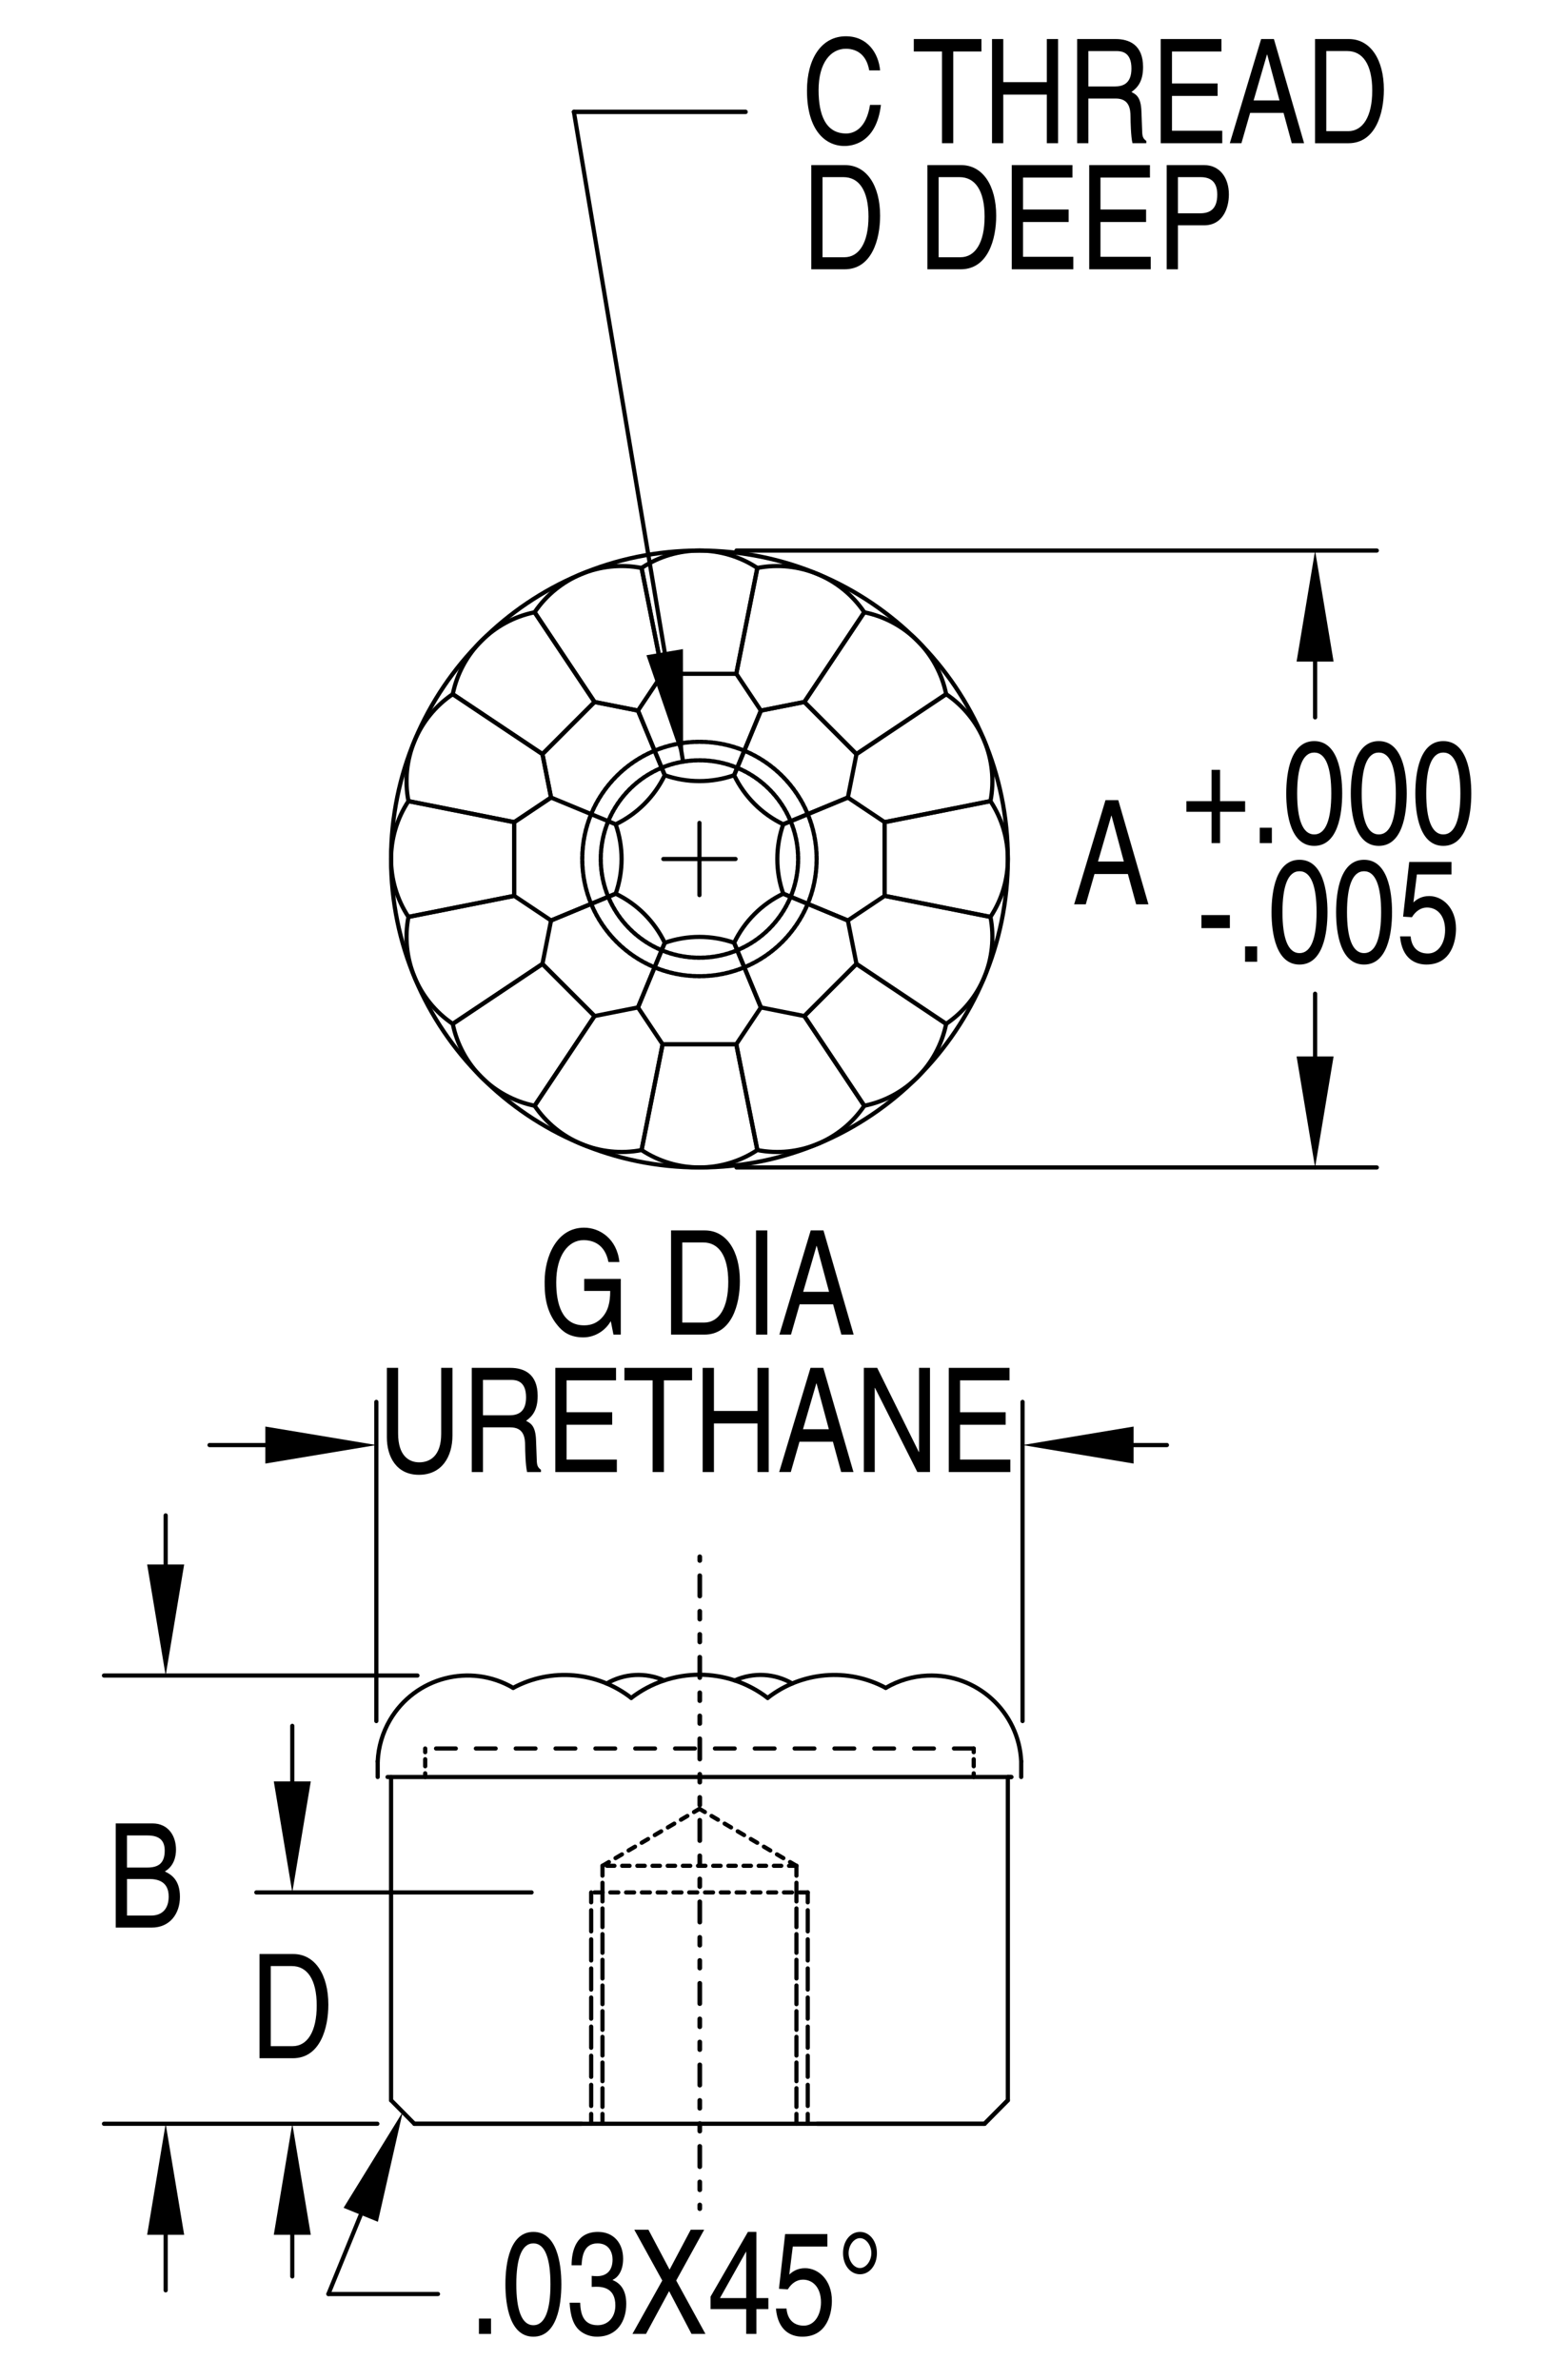 <?xml version="1.0" encoding="utf-8"?>
<!-- Generator: Adobe Illustrator 15.1.0, SVG Export Plug-In . SVG Version: 6.00 Build 0)  -->
<!DOCTYPE svg PUBLIC "-//W3C//DTD SVG 1.1//EN" "http://www.w3.org/Graphics/SVG/1.1/DTD/svg11.dtd">
<svg version="1.1" id="Layer_1" xmlns="http://www.w3.org/2000/svg" xmlns:xlink="http://www.w3.org/1999/xlink" x="0px" y="0px"
	 width="135.35px" height="208.317px" viewBox="0 0 135.35 208.317" enable-background="new 0 0 135.35 208.317"
	 xml:space="preserve">
<g id="LINE">
	
		<line fill="none" stroke="#000000" stroke-width="0.367" stroke-linecap="round" stroke-linejoin="round" stroke-miterlimit="10" x1="61.236" y1="78.352" x2="61.236" y2="72.033"/>
</g>
<g id="CIRCLE">
	
		<path fill="none" stroke="#000000" stroke-width="0.367" stroke-linecap="round" stroke-linejoin="round" stroke-miterlimit="10" d="
		M88.236,75.192c0-14.911-12.088-27-27-27s-27,12.089-27,27s12.088,27,27,27S88.236,90.104,88.236,75.192L88.236,75.192z"/>
</g>
<g id="LINE_2_">
	
		<line fill="none" stroke="#000000" stroke-width="0.367" stroke-linecap="round" stroke-linejoin="round" stroke-miterlimit="10" x1="88.236" y1="183.841" x2="88.236" y2="155.549"/>
</g>
<g id="LINE_3_">
	
		<line fill="none" stroke="#000000" stroke-width="0.367" stroke-linecap="round" stroke-linejoin="round" stroke-miterlimit="10" x1="36.277" y1="185.902" x2="86.195" y2="185.902"/>
</g>
<g id="LINE_4_">
	
		<line fill="none" stroke="#000000" stroke-width="0.367" stroke-linecap="round" stroke-linejoin="round" stroke-miterlimit="10" x1="58.076" y1="75.192" x2="64.396" y2="75.192"/>
</g>
<g id="LINE_5_">
	
		<line fill="none" stroke="#000000" stroke-width="0.367" stroke-linecap="round" stroke-linejoin="round" stroke-miterlimit="10" stroke-dasharray="0.648,0.68" x1="52.745" y1="163.321" x2="61.236" y2="158.336"/>
</g>
<g id="LINE_6_">
	<g>
		<g>
			
				<line fill="none" stroke="#000000" stroke-width="0.367" stroke-linecap="round" stroke-linejoin="round" x1="70.717" y1="185.902" x2="70.717" y2="185.038"/>
			
				<line fill="none" stroke="#000000" stroke-width="0.367" stroke-linecap="round" stroke-linejoin="round" stroke-dasharray="1.852,0.695" x1="70.717" y1="184.344" x2="70.717" y2="182.145"/>
			
				<line fill="none" stroke="#000000" stroke-width="0.367" stroke-linecap="round" stroke-linejoin="round" stroke-dasharray="1.852,0.695,1.852,0.695" x1="70.717" y1="181.797" x2="70.717" y2="166.863"/>
			
				<line fill="none" stroke="#000000" stroke-width="0.367" stroke-linecap="round" stroke-linejoin="round" x1="70.717" y1="166.517" x2="70.717" y2="165.652"/>
		</g>
	</g>
</g>
<g id="LINE_7_">
	<g>
		<g>
			
				<line fill="none" stroke="#000000" stroke-width="0.367" stroke-linecap="round" stroke-linejoin="round" x1="52.745" y1="185.902" x2="52.745" y2="185.038"/>
			
				<line fill="none" stroke="#000000" stroke-width="0.367" stroke-linecap="round" stroke-linejoin="round" stroke-dasharray="1.635,0.613" x1="52.745" y1="184.425" x2="52.745" y2="182.482"/>
			
				<line fill="none" stroke="#000000" stroke-width="0.367" stroke-linecap="round" stroke-linejoin="round" stroke-dasharray="1.635,0.613,1.635,0.613" x1="52.745" y1="182.176" x2="52.745" y2="164.492"/>
			
				<line fill="none" stroke="#000000" stroke-width="0.367" stroke-linecap="round" stroke-linejoin="round" x1="52.745" y1="164.186" x2="52.745" y2="163.321"/>
		</g>
	</g>
</g>
<g id="LINE_8_">
	<g>
		<g>
			
				<line fill="none" stroke="#000000" stroke-width="0.367" stroke-linecap="round" stroke-linejoin="round" x1="51.756" y1="185.902" x2="51.756" y2="185.038"/>
			
				<line fill="none" stroke="#000000" stroke-width="0.367" stroke-linecap="round" stroke-linejoin="round" stroke-dasharray="1.852,0.695" x1="51.756" y1="184.344" x2="51.756" y2="182.145"/>
			
				<line fill="none" stroke="#000000" stroke-width="0.367" stroke-linecap="round" stroke-linejoin="round" stroke-dasharray="1.852,0.695,1.852,0.695" x1="51.756" y1="181.797" x2="51.756" y2="166.863"/>
			
				<line fill="none" stroke="#000000" stroke-width="0.367" stroke-linecap="round" stroke-linejoin="round" x1="51.756" y1="166.517" x2="51.756" y2="165.652"/>
		</g>
	</g>
</g>
<g id="LINE_9_">
	
		<line fill="none" stroke="#000000" stroke-width="0.367" stroke-linecap="round" stroke-linejoin="round" stroke-miterlimit="10" stroke-dasharray="0.702,0.68" x1="70.717" y1="165.652" x2="51.756" y2="165.652"/>
</g>
<g id="LINE_10_">
	
		<line fill="none" stroke="#000000" stroke-width="0.367" stroke-linecap="round" stroke-linejoin="round" stroke-miterlimit="10" x1="86.195" y1="185.902" x2="88.236" y2="183.842"/>
</g>
<g id="LINE_11_">
	<g>
		<g>
			
				<line fill="none" stroke="#000000" stroke-width="0.367" stroke-linecap="round" stroke-linejoin="round" x1="69.727" y1="185.902" x2="69.727" y2="185.038"/>
			
				<line fill="none" stroke="#000000" stroke-width="0.367" stroke-linecap="round" stroke-linejoin="round" stroke-dasharray="1.635,0.613" x1="69.727" y1="184.425" x2="69.727" y2="182.482"/>
			
				<line fill="none" stroke="#000000" stroke-width="0.367" stroke-linecap="round" stroke-linejoin="round" stroke-dasharray="1.635,0.613,1.635,0.613" x1="69.727" y1="182.176" x2="69.727" y2="164.492"/>
			
				<line fill="none" stroke="#000000" stroke-width="0.367" stroke-linecap="round" stroke-linejoin="round" x1="69.727" y1="164.186" x2="69.727" y2="163.321"/>
		</g>
	</g>
</g>
<g id="LINE_12_">
	
		<line fill="none" stroke="#000000" stroke-width="0.367" stroke-linecap="round" stroke-linejoin="round" stroke-miterlimit="10" stroke-dasharray="0.648,0.68" x1="69.727" y1="163.321" x2="61.236" y2="158.336"/>
</g>
<g id="LINE_13_">
	
		<line fill="none" stroke="#000000" stroke-width="0.367" stroke-linecap="round" stroke-linejoin="round" stroke-miterlimit="10" stroke-dasharray="1.728,1.76" x1="85.248" y1="153.053" x2="37.225" y2="153.053"/>
</g>
<g id="LINE_14_">
	
		<line fill="none" stroke="#000000" stroke-width="0.367" stroke-linecap="round" stroke-linejoin="round" stroke-miterlimit="10" x1="71.557" y1="185.902" x2="86.195" y2="185.902"/>
</g>
<g id="LINE_15_">
	
		<line fill="none" stroke="#000000" stroke-width="0.367" stroke-linecap="round" stroke-linejoin="round" stroke-miterlimit="10" x1="36.277" y1="185.902" x2="50.916" y2="185.902"/>
</g>
<g id="LINE_16_">
	
		<line fill="none" stroke="#000000" stroke-width="0.367" stroke-linecap="round" stroke-linejoin="round" stroke-miterlimit="10" stroke-dasharray="0.648,0.68" x1="69.727" y1="163.321" x2="52.745" y2="163.321"/>
</g>
<g id="LINE_17_">
	
		<line fill="none" stroke="#000000" stroke-width="0.367" stroke-linecap="round" stroke-linejoin="round" stroke-miterlimit="10" x1="58.014" y1="58.979" x2="64.458" y2="58.979"/>
</g>
<g id="LINE_18_">
	
		<line fill="none" stroke="#000000" stroke-width="0.367" stroke-linecap="round" stroke-linejoin="round" stroke-miterlimit="10" x1="58.014" y1="58.979" x2="56.172" y2="49.713"/>
</g>
<g id="LINE_19_">
	
		<line fill="none" stroke="#000000" stroke-width="0.367" stroke-linecap="round" stroke-linejoin="round" stroke-miterlimit="10" x1="64.458" y1="58.979" x2="66.3" y2="49.713"/>
</g>
<g id="ARC">
	
		<path fill="none" stroke="#000000" stroke-width="0.367" stroke-linecap="round" stroke-linejoin="round" stroke-miterlimit="10" d="
		M66.3,49.713c-3.071-2.027-7.057-2.027-10.128,0"/>
</g>
<g id="LINE_20_">
	
		<line fill="none" stroke="#000000" stroke-width="0.367" stroke-linecap="round" stroke-linejoin="round" stroke-miterlimit="10" x1="52.054" y1="61.446" x2="46.807" y2="53.591"/>
</g>
<g id="LINE_21_">
	
		<line fill="none" stroke="#000000" stroke-width="0.367" stroke-linecap="round" stroke-linejoin="round" stroke-miterlimit="10" x1="58.009" y1="58.979" x2="56.164" y2="49.715"/>
</g>
<g id="ARC_1_">
	
		<path fill="none" stroke="#000000" stroke-width="0.367" stroke-linecap="round" stroke-linejoin="round" stroke-miterlimit="10" d="
		M56.164,49.715c-3.613-0.697-7.295,0.827-9.357,3.876"/>
</g>
<g id="LINE_22_">
	
		<line fill="none" stroke="#000000" stroke-width="0.367" stroke-linecap="round" stroke-linejoin="round" stroke-miterlimit="10" x1="47.492" y1="66.007" x2="52.05" y2="61.449"/>
</g>
<g id="LINE_23_">
	
		<line fill="none" stroke="#000000" stroke-width="0.367" stroke-linecap="round" stroke-linejoin="round" stroke-miterlimit="10" x1="47.492" y1="66.007" x2="39.639" y2="60.757"/>
</g>
<g id="LINE_24_">
	
		<line fill="none" stroke="#000000" stroke-width="0.367" stroke-linecap="round" stroke-linejoin="round" stroke-miterlimit="10" x1="52.05" y1="61.449" x2="46.801" y2="53.596"/>
</g>
<g id="ARC_2_">
	
		<path fill="none" stroke="#000000" stroke-width="0.367" stroke-linecap="round" stroke-linejoin="round" stroke-miterlimit="10" d="
		M46.801,53.596c-3.606,0.737-6.424,3.555-7.162,7.161"/>
</g>
<g id="LINE_25_">
	
		<line fill="none" stroke="#000000" stroke-width="0.367" stroke-linecap="round" stroke-linejoin="round" stroke-miterlimit="10" x1="45.023" y1="71.965" x2="35.758" y2="70.121"/>
</g>
<g id="LINE_26_">
	
		<line fill="none" stroke="#000000" stroke-width="0.367" stroke-linecap="round" stroke-linejoin="round" stroke-miterlimit="10" x1="47.489" y1="66.011" x2="39.635" y2="60.764"/>
</g>
<g id="ARC_3_">
	
		<path fill="none" stroke="#000000" stroke-width="0.367" stroke-linecap="round" stroke-linejoin="round" stroke-miterlimit="10" d="
		M39.635,60.764c-3.05,2.062-4.574,5.743-3.877,9.357"/>
</g>
<g id="LINE_27_">
	
		<line fill="none" stroke="#000000" stroke-width="0.367" stroke-linecap="round" stroke-linejoin="round" stroke-miterlimit="10" x1="45.021" y1="78.415" x2="45.021" y2="71.97"/>
</g>
<g id="LINE_28_">
	
		<line fill="none" stroke="#000000" stroke-width="0.367" stroke-linecap="round" stroke-linejoin="round" stroke-miterlimit="10" x1="45.021" y1="78.415" x2="35.757" y2="80.257"/>
</g>
<g id="LINE_29_">
	
		<line fill="none" stroke="#000000" stroke-width="0.367" stroke-linecap="round" stroke-linejoin="round" stroke-miterlimit="10" x1="45.021" y1="71.97" x2="35.757" y2="70.129"/>
</g>
<g id="ARC_4_">
	
		<path fill="none" stroke="#000000" stroke-width="0.367" stroke-linecap="round" stroke-linejoin="round" stroke-miterlimit="10" d="
		M35.757,70.129c-2.028,3.071-2.028,7.056,0,10.128"/>
</g>
<g id="LINE_30_">
	
		<line fill="none" stroke="#000000" stroke-width="0.367" stroke-linecap="round" stroke-linejoin="round" stroke-miterlimit="10" x1="47.489" y1="84.374" x2="39.635" y2="89.621"/>
</g>
<g id="LINE_31_">
	
		<line fill="none" stroke="#000000" stroke-width="0.367" stroke-linecap="round" stroke-linejoin="round" stroke-miterlimit="10" x1="45.023" y1="78.42" x2="35.758" y2="80.265"/>
</g>
<g id="ARC_5_">
	
		<path fill="none" stroke="#000000" stroke-width="0.367" stroke-linecap="round" stroke-linejoin="round" stroke-miterlimit="10" d="
		M35.758,80.265c-0.697,3.614,0.827,7.295,3.877,9.356"/>
</g>
<g id="LINE_32_">
	
		<line fill="none" stroke="#000000" stroke-width="0.367" stroke-linecap="round" stroke-linejoin="round" stroke-miterlimit="10" x1="52.05" y1="88.937" x2="47.492" y2="84.379"/>
</g>
<g id="LINE_33_">
	
		<line fill="none" stroke="#000000" stroke-width="0.367" stroke-linecap="round" stroke-linejoin="round" stroke-miterlimit="10" x1="52.05" y1="88.937" x2="46.801" y2="96.79"/>
</g>
<g id="LINE_34_">
	
		<line fill="none" stroke="#000000" stroke-width="0.367" stroke-linecap="round" stroke-linejoin="round" stroke-miterlimit="10" x1="47.492" y1="84.379" x2="39.639" y2="89.629"/>
</g>
<g id="ARC_6_">
	
		<path fill="none" stroke="#000000" stroke-width="0.367" stroke-linecap="round" stroke-linejoin="round" stroke-miterlimit="10" d="
		M39.639,89.629c0.738,3.605,3.556,6.423,7.162,7.161"/>
</g>
<g id="LINE_35_">
	
		<line fill="none" stroke="#000000" stroke-width="0.367" stroke-linecap="round" stroke-linejoin="round" stroke-miterlimit="10" x1="58.009" y1="91.405" x2="56.164" y2="100.671"/>
</g>
<g id="LINE_36_">
	
		<line fill="none" stroke="#000000" stroke-width="0.367" stroke-linecap="round" stroke-linejoin="round" stroke-miterlimit="10" x1="52.054" y1="88.939" x2="46.807" y2="96.795"/>
</g>
<g id="ARC_7_">
	
		<path fill="none" stroke="#000000" stroke-width="0.367" stroke-linecap="round" stroke-linejoin="round" stroke-miterlimit="10" d="
		M46.807,96.795c2.062,3.048,5.744,4.573,9.357,3.876"/>
</g>
<g id="LINE_37_">
	
		<line fill="none" stroke="#000000" stroke-width="0.367" stroke-linecap="round" stroke-linejoin="round" stroke-miterlimit="10" x1="64.458" y1="91.406" x2="58.014" y2="91.406"/>
</g>
<g id="LINE_38_">
	
		<line fill="none" stroke="#000000" stroke-width="0.367" stroke-linecap="round" stroke-linejoin="round" stroke-miterlimit="10" x1="64.458" y1="91.406" x2="66.3" y2="100.672"/>
</g>
<g id="LINE_39_">
	
		<line fill="none" stroke="#000000" stroke-width="0.367" stroke-linecap="round" stroke-linejoin="round" stroke-miterlimit="10" x1="58.014" y1="91.406" x2="56.172" y2="100.672"/>
</g>
<g id="ARC_8_">
	
		<path fill="none" stroke="#000000" stroke-width="0.367" stroke-linecap="round" stroke-linejoin="round" stroke-miterlimit="10" d="
		M56.172,100.672c3.071,2.027,7.057,2.027,10.128,0"/>
</g>
<g id="LINE_40_">
	
		<line fill="none" stroke="#000000" stroke-width="0.367" stroke-linecap="round" stroke-linejoin="round" stroke-miterlimit="10" x1="70.418" y1="88.939" x2="75.665" y2="96.795"/>
</g>
<g id="LINE_41_">
	
		<line fill="none" stroke="#000000" stroke-width="0.367" stroke-linecap="round" stroke-linejoin="round" stroke-miterlimit="10" x1="74.982" y1="66.011" x2="82.838" y2="60.764"/>
</g>
<g id="LINE_42_">
	
		<line fill="none" stroke="#000000" stroke-width="0.367" stroke-linecap="round" stroke-linejoin="round" stroke-miterlimit="10" x1="64.463" y1="91.405" x2="66.309" y2="100.671"/>
</g>
<g id="ARC_9_">
	
		<path fill="none" stroke="#000000" stroke-width="0.367" stroke-linecap="round" stroke-linejoin="round" stroke-miterlimit="10" d="
		M66.309,100.671c3.613,0.697,7.294-0.828,9.356-3.876"/>
</g>
<g id="LINE_43_">
	
		<line fill="none" stroke="#000000" stroke-width="0.367" stroke-linecap="round" stroke-linejoin="round" stroke-miterlimit="10" x1="74.979" y1="84.379" x2="70.422" y2="88.937"/>
</g>
<g id="LINE_44_">
	
		<line fill="none" stroke="#000000" stroke-width="0.367" stroke-linecap="round" stroke-linejoin="round" stroke-miterlimit="10" x1="74.979" y1="84.379" x2="82.834" y2="89.629"/>
</g>
<g id="LINE_45_">
	
		<line fill="none" stroke="#000000" stroke-width="0.367" stroke-linecap="round" stroke-linejoin="round" stroke-miterlimit="10" x1="70.422" y1="88.937" x2="75.671" y2="96.79"/>
</g>
<g id="ARC_10_">
	
		<path fill="none" stroke="#000000" stroke-width="0.367" stroke-linecap="round" stroke-linejoin="round" stroke-miterlimit="10" d="
		M75.671,96.79c3.606-0.738,6.425-3.556,7.163-7.161"/>
</g>
<g id="LINE_46_">
	
		<line fill="none" stroke="#000000" stroke-width="0.367" stroke-linecap="round" stroke-linejoin="round" stroke-miterlimit="10" x1="77.449" y1="78.42" x2="86.715" y2="80.265"/>
</g>
<g id="LINE_47_">
	
		<line fill="none" stroke="#000000" stroke-width="0.367" stroke-linecap="round" stroke-linejoin="round" stroke-miterlimit="10" x1="64.463" y1="58.979" x2="66.309" y2="49.715"/>
</g>
<g id="LINE_48_">
	
		<line fill="none" stroke="#000000" stroke-width="0.367" stroke-linecap="round" stroke-linejoin="round" stroke-miterlimit="10" x1="74.982" y1="84.374" x2="82.838" y2="89.621"/>
</g>
<g id="ARC_11_">
	
		<path fill="none" stroke="#000000" stroke-width="0.367" stroke-linecap="round" stroke-linejoin="round" stroke-miterlimit="10" d="
		M82.838,89.621c3.049-2.062,4.574-5.742,3.877-9.356"/>
</g>
<g id="LINE_49_">
	
		<line fill="none" stroke="#000000" stroke-width="0.367" stroke-linecap="round" stroke-linejoin="round" stroke-miterlimit="10" x1="77.449" y1="71.97" x2="77.449" y2="78.415"/>
</g>
<g id="LINE_50_">
	
		<line fill="none" stroke="#000000" stroke-width="0.367" stroke-linecap="round" stroke-linejoin="round" stroke-miterlimit="10" x1="77.449" y1="71.97" x2="86.716" y2="70.129"/>
</g>
<g id="LINE_51_">
	
		<line fill="none" stroke="#000000" stroke-width="0.367" stroke-linecap="round" stroke-linejoin="round" stroke-miterlimit="10" x1="77.449" y1="78.415" x2="86.716" y2="80.257"/>
</g>
<g id="ARC_12_">
	
		<path fill="none" stroke="#000000" stroke-width="0.367" stroke-linecap="round" stroke-linejoin="round" stroke-miterlimit="10" d="
		M86.716,80.257c2.027-3.072,2.027-7.057,0-10.128"/>
</g>
<g id="LINE_52_">
	
		<line fill="none" stroke="#000000" stroke-width="0.367" stroke-linecap="round" stroke-linejoin="round" stroke-miterlimit="10" x1="77.449" y1="71.965" x2="86.715" y2="70.121"/>
</g>
<g id="ARC_13_">
	
		<path fill="none" stroke="#000000" stroke-width="0.367" stroke-linecap="round" stroke-linejoin="round" stroke-miterlimit="10" d="
		M86.715,70.121c0.697-3.614-0.828-7.295-3.877-9.357"/>
</g>
<g id="LINE_53_">
	
		<line fill="none" stroke="#000000" stroke-width="0.367" stroke-linecap="round" stroke-linejoin="round" stroke-miterlimit="10" x1="47.492" y1="66.007" x2="48.244" y2="69.812"/>
</g>
<g id="LINE_54_">
	
		<line fill="none" stroke="#000000" stroke-width="0.367" stroke-linecap="round" stroke-linejoin="round" stroke-miterlimit="10" x1="70.422" y1="61.449" x2="74.979" y2="66.007"/>
</g>
<g id="LINE_55_">
	
		<line fill="none" stroke="#000000" stroke-width="0.367" stroke-linecap="round" stroke-linejoin="round" stroke-miterlimit="10" x1="70.422" y1="61.449" x2="75.671" y2="53.596"/>
</g>
<g id="LINE_56_">
	
		<line fill="none" stroke="#000000" stroke-width="0.367" stroke-linecap="round" stroke-linejoin="round" stroke-miterlimit="10" x1="74.979" y1="66.007" x2="82.834" y2="60.757"/>
</g>
<g id="ARC_14_">
	
		<path fill="none" stroke="#000000" stroke-width="0.367" stroke-linecap="round" stroke-linejoin="round" stroke-miterlimit="10" d="
		M82.834,60.757c-0.738-3.606-3.557-6.424-7.163-7.161"/>
</g>
<g id="LINE_57_">
	
		<line fill="none" stroke="#000000" stroke-width="0.367" stroke-linecap="round" stroke-linejoin="round" stroke-miterlimit="10" x1="70.418" y1="61.446" x2="75.665" y2="53.591"/>
</g>
<g id="LINE_58_">
	
		<line fill="none" stroke="#000000" stroke-width="0.367" stroke-linecap="round" stroke-linejoin="round" stroke-miterlimit="10" x1="52.054" y1="61.446" x2="55.854" y2="62.201"/>
</g>
<g id="ARC_15_">
	
		<path fill="none" stroke="#000000" stroke-width="0.367" stroke-linecap="round" stroke-linejoin="round" stroke-miterlimit="10" d="
		M75.665,53.591c-2.062-3.049-5.743-4.573-9.356-3.876"/>
</g>
<g id="LINE_59_">
	
		<line fill="none" stroke="#000000" stroke-width="0.367" stroke-linecap="round" stroke-linejoin="round" stroke-miterlimit="10" x1="64.273" y1="67.858" x2="66.617" y2="62.201"/>
</g>
<g id="LINE_60_">
	
		<line fill="none" stroke="#000000" stroke-width="0.367" stroke-linecap="round" stroke-linejoin="round" stroke-miterlimit="10" x1="58.198" y1="67.858" x2="55.854" y2="62.201"/>
</g>
<g id="LINE_61_">
	
		<line fill="none" stroke="#000000" stroke-width="0.367" stroke-linecap="round" stroke-linejoin="round" stroke-miterlimit="10" x1="58.009" y1="58.979" x2="55.854" y2="62.201"/>
</g>
<g id="LINE_62_">
	
		<line fill="none" stroke="#000000" stroke-width="0.367" stroke-linecap="round" stroke-linejoin="round" stroke-miterlimit="10" x1="52.05" y1="88.937" x2="47.492" y2="84.379"/>
</g>
<g id="LINE_63_">
	
		<line fill="none" stroke="#000000" stroke-width="0.367" stroke-linecap="round" stroke-linejoin="round" stroke-miterlimit="10" x1="52.05" y1="61.449" x2="55.854" y2="62.201"/>
</g>
<g id="LINE_64_">
	
		<line fill="none" stroke="#000000" stroke-width="0.367" stroke-linecap="round" stroke-linejoin="round" stroke-miterlimit="10" x1="64.463" y1="58.979" x2="66.617" y2="62.201"/>
</g>
<g id="LINE_65_">
	
		<line fill="none" stroke="#000000" stroke-width="0.367" stroke-linecap="round" stroke-linejoin="round" stroke-miterlimit="10" x1="66.617" y1="62.201" x2="70.422" y2="61.449"/>
</g>
<g id="LINE_66_">
	
		<line fill="none" stroke="#000000" stroke-width="0.367" stroke-linecap="round" stroke-linejoin="round" stroke-miterlimit="10" x1="48.244" y1="69.812" x2="45.021" y2="71.97"/>
</g>
<g id="LINE_67_">
	
		<line fill="none" stroke="#000000" stroke-width="0.367" stroke-linecap="round" stroke-linejoin="round" stroke-miterlimit="10" x1="64.458" y1="91.406" x2="58.014" y2="91.406"/>
</g>
<g id="LINE_68_">
	
		<line fill="none" stroke="#000000" stroke-width="0.367" stroke-linecap="round" stroke-linejoin="round" stroke-miterlimit="10" x1="47.492" y1="66.007" x2="52.05" y2="61.449"/>
</g>
<g id="LINE_69_">
	
		<line fill="none" stroke="#000000" stroke-width="0.367" stroke-linecap="round" stroke-linejoin="round" stroke-miterlimit="10" x1="58.198" y1="67.858" x2="55.854" y2="62.201"/>
</g>
<g id="LINE_70_">
	
		<line fill="none" stroke="#000000" stroke-width="0.367" stroke-linecap="round" stroke-linejoin="round" stroke-miterlimit="10" x1="47.489" y1="66.011" x2="48.244" y2="69.812"/>
</g>
<g id="LINE_71_">
	
		<line fill="none" stroke="#000000" stroke-width="0.367" stroke-linecap="round" stroke-linejoin="round" stroke-miterlimit="10" x1="45.021" y1="78.415" x2="45.021" y2="71.97"/>
</g>
<g id="LINE_72_">
	
		<line fill="none" stroke="#000000" stroke-width="0.367" stroke-linecap="round" stroke-linejoin="round" stroke-miterlimit="10" x1="53.902" y1="78.23" x2="48.244" y2="80.574"/>
</g>
<g id="LINE_73_">
	
		<line fill="none" stroke="#000000" stroke-width="0.367" stroke-linecap="round" stroke-linejoin="round" stroke-miterlimit="10" x1="74.979" y1="84.379" x2="70.422" y2="88.937"/>
</g>
<g id="LINE_74_">
	
		<line fill="none" stroke="#000000" stroke-width="0.367" stroke-linecap="round" stroke-linejoin="round" stroke-miterlimit="10" x1="45.023" y1="78.42" x2="48.244" y2="80.574"/>
</g>
<g id="LINE_75_">
	
		<line fill="none" stroke="#000000" stroke-width="0.367" stroke-linecap="round" stroke-linejoin="round" stroke-miterlimit="10" x1="45.023" y1="71.965" x2="48.244" y2="69.812"/>
</g>
<g id="LINE_76_">
	
		<line fill="none" stroke="#000000" stroke-width="0.367" stroke-linecap="round" stroke-linejoin="round" stroke-miterlimit="10" x1="53.902" y1="78.23" x2="48.244" y2="80.574"/>
</g>
<g id="LINE_77_">
	
		<line fill="none" stroke="#000000" stroke-width="0.367" stroke-linecap="round" stroke-linejoin="round" stroke-miterlimit="10" x1="58.198" y1="82.527" x2="55.854" y2="88.185"/>
</g>
<g id="LINE_78_">
	
		<line fill="none" stroke="#000000" stroke-width="0.367" stroke-linecap="round" stroke-linejoin="round" stroke-miterlimit="10" x1="52.054" y1="88.939" x2="55.854" y2="88.185"/>
</g>
<g id="LINE_79_">
	
		<line fill="none" stroke="#000000" stroke-width="0.367" stroke-linecap="round" stroke-linejoin="round" stroke-miterlimit="10" x1="68.57" y1="78.23" x2="74.229" y2="80.574"/>
</g>
<g id="LINE_80_">
	
		<line fill="none" stroke="#000000" stroke-width="0.367" stroke-linecap="round" stroke-linejoin="round" stroke-miterlimit="10" x1="47.489" y1="84.374" x2="48.244" y2="80.574"/>
</g>
<g id="LINE_81_">
	
		<line fill="none" stroke="#000000" stroke-width="0.367" stroke-linecap="round" stroke-linejoin="round" stroke-miterlimit="10" x1="58.198" y1="82.527" x2="55.854" y2="88.185"/>
</g>
<g id="LINE_82_">
	
		<line fill="none" stroke="#000000" stroke-width="0.367" stroke-linecap="round" stroke-linejoin="round" stroke-miterlimit="10" x1="64.273" y1="82.527" x2="66.617" y2="88.185"/>
</g>
<g id="LINE_83_">
	
		<line fill="none" stroke="#000000" stroke-width="0.367" stroke-linecap="round" stroke-linejoin="round" stroke-miterlimit="10" x1="70.422" y1="61.449" x2="74.979" y2="66.007"/>
</g>
<g id="LINE_84_">
	
		<line fill="none" stroke="#000000" stroke-width="0.367" stroke-linecap="round" stroke-linejoin="round" stroke-miterlimit="10" x1="64.463" y1="91.405" x2="66.617" y2="88.185"/>
</g>
<g id="LINE_85_">
	
		<line fill="none" stroke="#000000" stroke-width="0.367" stroke-linecap="round" stroke-linejoin="round" stroke-miterlimit="10" x1="58.009" y1="91.405" x2="55.854" y2="88.185"/>
</g>
<g id="LINE_86_">
	
		<line fill="none" stroke="#000000" stroke-width="0.367" stroke-linecap="round" stroke-linejoin="round" stroke-miterlimit="10" x1="64.273" y1="82.527" x2="66.617" y2="88.185"/>
</g>
<g id="LINE_87_">
	
		<line fill="none" stroke="#000000" stroke-width="0.367" stroke-linecap="round" stroke-linejoin="round" stroke-miterlimit="10" x1="68.57" y1="78.23" x2="74.229" y2="80.574"/>
</g>
<g id="LINE_88_">
	
		<line fill="none" stroke="#000000" stroke-width="0.367" stroke-linecap="round" stroke-linejoin="round" stroke-miterlimit="10" x1="74.982" y1="84.374" x2="74.229" y2="80.574"/>
</g>
<g id="LINE_89_">
	<g>
		<g>
			
				<line fill="none" stroke="#000000" stroke-width="0.367" stroke-linecap="round" stroke-linejoin="round" x1="85.248" y1="155.549" x2="85.248" y2="155.225"/>
			
				<line fill="none" stroke="#000000" stroke-width="0.367" stroke-linecap="round" stroke-linejoin="round" stroke-dasharray="0.616,0.616" x1="85.248" y1="154.608" x2="85.248" y2="153.685"/>
			
				<line fill="none" stroke="#000000" stroke-width="0.367" stroke-linecap="round" stroke-linejoin="round" x1="85.248" y1="153.377" x2="85.248" y2="153.053"/>
		</g>
	</g>
</g>
<g id="LINE_90_">
	
		<line fill="none" stroke="#000000" stroke-width="0.367" stroke-linecap="round" stroke-linejoin="round" stroke-miterlimit="10" x1="70.418" y1="88.939" x2="66.617" y2="88.185"/>
</g>
<g id="LINE_91_">
	
		<line fill="none" stroke="#000000" stroke-width="0.367" stroke-linecap="round" stroke-linejoin="round" stroke-miterlimit="10" x1="33.931" y1="155.549" x2="88.541" y2="155.549"/>
</g>
<g id="LINE_92_">
	
		<line fill="none" stroke="#000000" stroke-width="0.367" stroke-linecap="round" stroke-linejoin="round" stroke-miterlimit="10" x1="77.449" y1="71.97" x2="77.449" y2="78.415"/>
</g>
<g id="LINE_93_">
	<g>
		<g>
			
				<line fill="none" stroke="#000000" stroke-width="0.367" stroke-linecap="round" stroke-linejoin="round" x1="37.225" y1="155.549" x2="37.225" y2="155.225"/>
			
				<line fill="none" stroke="#000000" stroke-width="0.367" stroke-linecap="round" stroke-linejoin="round" stroke-dasharray="0.616,0.616" x1="37.225" y1="154.608" x2="37.225" y2="153.685"/>
			
				<line fill="none" stroke="#000000" stroke-width="0.367" stroke-linecap="round" stroke-linejoin="round" x1="37.225" y1="153.377" x2="37.225" y2="153.053"/>
		</g>
	</g>
</g>
<g id="LINE_94_">
	
		<line fill="none" stroke="#000000" stroke-width="0.367" stroke-linecap="round" stroke-linejoin="round" stroke-miterlimit="10" x1="68.57" y1="72.154" x2="74.229" y2="69.812"/>
</g>
<g id="LINE_95_">
	
		<line fill="none" stroke="#000000" stroke-width="0.367" stroke-linecap="round" stroke-linejoin="round" stroke-miterlimit="10" x1="77.449" y1="71.965" x2="74.229" y2="69.812"/>
</g>
<g id="LINE_96_">
	
		<line fill="none" stroke="#000000" stroke-width="0.367" stroke-linecap="round" stroke-linejoin="round" stroke-miterlimit="10" x1="77.449" y1="78.42" x2="74.229" y2="80.574"/>
</g>
<g id="LINE_97_">
	
		<line fill="none" stroke="#000000" stroke-width="0.367" stroke-linecap="round" stroke-linejoin="round" stroke-miterlimit="10" x1="68.57" y1="72.154" x2="74.229" y2="69.812"/>
</g>
<g id="LINE_98_">
	
		<line fill="none" stroke="#000000" stroke-width="0.367" stroke-linecap="round" stroke-linejoin="round" stroke-miterlimit="10" x1="64.273" y1="67.858" x2="66.617" y2="62.201"/>
</g>
<g id="LINE_99_">
	
		<line fill="none" stroke="#000000" stroke-width="0.367" stroke-linecap="round" stroke-linejoin="round" stroke-miterlimit="10" x1="70.418" y1="61.446" x2="66.617" y2="62.201"/>
</g>
<g id="LINE_100_">
	
		<line fill="none" stroke="#000000" stroke-width="0.367" stroke-linecap="round" stroke-linejoin="round" stroke-miterlimit="10" x1="74.982" y1="66.011" x2="74.229" y2="69.812"/>
</g>
<g id="LINE_101_">
	
		<line fill="none" stroke="#000000" stroke-width="0.367" stroke-linecap="round" stroke-linejoin="round" stroke-miterlimit="10" x1="53.902" y1="72.154" x2="48.244" y2="69.812"/>
</g>
<g id="LINE_102_">
	
		<line fill="none" stroke="#000000" stroke-width="0.367" stroke-linecap="round" stroke-linejoin="round" stroke-miterlimit="10" x1="86.195" y1="185.902" x2="88.236" y2="183.841"/>
</g>
<g id="LINE_103_">
	
		<line fill="none" stroke="#000000" stroke-width="0.367" stroke-linecap="round" stroke-linejoin="round" stroke-miterlimit="10" x1="36.277" y1="185.902" x2="34.236" y2="183.841"/>
</g>
<g id="ARC_16_">
	
		<path fill="none" stroke="#000000" stroke-width="0.367" stroke-linecap="round" stroke-linejoin="round" stroke-miterlimit="10" d="
		M69.359,147.363c-1.537-0.896-3.412-0.996-5.035-0.267"/>
</g>
<g id="ARC_17_">
	
		<path fill="none" stroke="#000000" stroke-width="0.367" stroke-linecap="round" stroke-linejoin="round" stroke-miterlimit="10" d="
		M67.208,148.626c-3.521-2.706-8.423-2.706-11.944,0"/>
</g>
<g id="ARC_18_">
	
		<path fill="none" stroke="#000000" stroke-width="0.367" stroke-linecap="round" stroke-linejoin="round" stroke-miterlimit="10" d="
		M89.404,154.184c-0.201-4.348-3.889-7.711-8.236-7.51c-1.277,0.059-2.521,0.428-3.622,1.073"/>
</g>
<g id="ARC_19_">
	
		<path fill="none" stroke="#000000" stroke-width="0.367" stroke-linecap="round" stroke-linejoin="round" stroke-miterlimit="10" d="
		M77.546,147.747c-3.316-1.781-7.371-1.436-10.338,0.879"/>
</g>
<g id="ARC_20_">
	
		<path fill="none" stroke="#000000" stroke-width="0.367" stroke-linecap="round" stroke-linejoin="round" stroke-miterlimit="10" d="
		M58.147,147.097c-1.623-0.729-3.498-0.63-5.034,0.267"/>
</g>
<g id="ARC_21_">
	
		<path fill="none" stroke="#000000" stroke-width="0.367" stroke-linecap="round" stroke-linejoin="round" stroke-miterlimit="10" d="
		M44.927,147.747c-3.755-2.2-8.584-0.942-10.786,2.813c-0.646,1.104-1.014,2.346-1.073,3.623"/>
</g>
<g id="ARC_22_">
	
		<path fill="none" stroke="#000000" stroke-width="0.367" stroke-linecap="round" stroke-linejoin="round" stroke-miterlimit="10" d="
		M55.264,148.626c-2.967-2.314-7.021-2.66-10.337-0.879"/>
</g>
<g id="LINE_104_">
	
		<line fill="none" stroke="#000000" stroke-width="0.367" stroke-linecap="round" stroke-linejoin="round" stroke-miterlimit="10" x1="89.404" y1="154.184" x2="89.404" y2="155.549"/>
</g>
<g id="LINE_105_">
	
		<line fill="none" stroke="#000000" stroke-width="0.367" stroke-linecap="round" stroke-linejoin="round" stroke-miterlimit="10" x1="88.236" y1="155.549" x2="88.541" y2="155.549"/>
</g>
<g id="LINE_106_">
	
		<line fill="none" stroke="#000000" stroke-width="0.367" stroke-linecap="round" stroke-linejoin="round" stroke-miterlimit="10" x1="33.067" y1="154.184" x2="33.067" y2="155.549"/>
</g>
<g id="ARC_23_">
	
		<path fill="none" stroke="#000000" stroke-width="0.367" stroke-linecap="round" stroke-linejoin="round" stroke-miterlimit="10" d="
		M68.57,72.154c-0.688,1.967-0.688,4.109,0,6.076"/>
</g>
<g id="ARC_24_">
	
		<path fill="none" stroke="#000000" stroke-width="0.367" stroke-linecap="round" stroke-linejoin="round" stroke-miterlimit="10" d="
		M64.273,67.858c0.904,1.878,2.42,3.393,4.297,4.296"/>
</g>
<g id="ARC_25_">
	
		<path fill="none" stroke="#000000" stroke-width="0.367" stroke-linecap="round" stroke-linejoin="round" stroke-miterlimit="10" d="
		M58.198,67.858c1.967,0.688,4.108,0.688,6.075,0"/>
</g>
<g id="ARC_26_">
	
		<path fill="none" stroke="#000000" stroke-width="0.367" stroke-linecap="round" stroke-linejoin="round" stroke-miterlimit="10" d="
		M53.902,72.154c1.877-0.903,3.393-2.418,4.296-4.296"/>
</g>
<g id="ARC_27_">
	
		<path fill="none" stroke="#000000" stroke-width="0.367" stroke-linecap="round" stroke-linejoin="round" stroke-miterlimit="10" d="
		M53.902,78.23c0.688-1.967,0.688-4.109,0-6.076"/>
</g>
<g id="ARC_28_">
	
		<path fill="none" stroke="#000000" stroke-width="0.367" stroke-linecap="round" stroke-linejoin="round" stroke-miterlimit="10" d="
		M58.198,82.527c-0.903-1.878-2.419-3.393-4.296-4.297"/>
</g>
<g id="ARC_29_">
	
		<path fill="none" stroke="#000000" stroke-width="0.367" stroke-linecap="round" stroke-linejoin="round" stroke-miterlimit="10" d="
		M64.273,82.527c-1.967-0.688-4.108-0.688-6.075,0"/>
</g>
<g id="ARC_30_">
	
		<path fill="none" stroke="#000000" stroke-width="0.367" stroke-linecap="round" stroke-linejoin="round" stroke-miterlimit="10" d="
		M68.57,78.23c-1.877,0.904-3.393,2.419-4.297,4.297"/>
</g>
<g id="LINE_107_">
	
		<line fill="none" stroke="#000000" stroke-width="0.367" stroke-linecap="round" stroke-linejoin="round" stroke-miterlimit="10" x1="32.947" y1="150.652" x2="32.947" y2="122.713"/>
</g>
<g id="SOLID">
	<polygon points="59.791,56.818 56.596,57.355 59.804,66.672 	"/>
</g>
<g id="LINE_108_">
	
		<line fill="none" stroke="#000000" stroke-width="0.367" stroke-linecap="round" stroke-linejoin="round" stroke-miterlimit="10" x1="46.537" y1="165.652" x2="22.443" y2="165.652"/>
</g>
<g id="LINE_109_">
	
		<line fill="none" stroke="#000000" stroke-width="0.367" stroke-linecap="round" stroke-linejoin="round" stroke-miterlimit="10" x1="25.59" y1="155.933" x2="25.59" y2="151.072"/>
</g>
<g id="SOLID_1_">
	<polygon points="27.209,155.933 23.97,155.933 25.59,165.652 	"/>
</g>
<g id="LINE_110_">
	
		<line fill="none" stroke="#000000" stroke-width="0.367" stroke-linecap="round" stroke-linejoin="round" stroke-miterlimit="10" x1="14.504" y1="195.621" x2="14.504" y2="200.481"/>
</g>
<g id="SOLID_2_">
	<polygon points="12.883,136.945 16.123,136.945 14.504,146.666 	"/>
</g>
<g id="LINE_111_">
	
		<line fill="none" stroke="#000000" stroke-width="0.367" stroke-linecap="round" stroke-linejoin="round" stroke-miterlimit="10" x1="14.504" y1="136.945" x2="14.504" y2="132.648"/>
</g>
<g id="LINE_112_">
	
		<line fill="none" stroke="#000000" stroke-width="0.367" stroke-linecap="round" stroke-linejoin="round" stroke-miterlimit="10" x1="36.547" y1="146.666" x2="9.104" y2="146.666"/>
</g>
<g id="SOLID_3_">
	<polygon points="23.97,195.621 27.209,195.621 25.59,185.902 	"/>
</g>
<g id="SOLID_4_">
	<polygon points="12.883,195.621 16.123,195.621 14.504,185.902 	"/>
</g>
<g id="LINE_113_">
	
		<line fill="none" stroke="#000000" stroke-width="0.367" stroke-linecap="round" stroke-linejoin="round" stroke-miterlimit="10" x1="33.037" y1="185.902" x2="9.104" y2="185.902"/>
</g>
<g id="LINE_114_">
	
		<line fill="none" stroke="#000000" stroke-width="0.367" stroke-linecap="round" stroke-linejoin="round" stroke-miterlimit="10" x1="23.228" y1="126.492" x2="18.345" y2="126.492"/>
</g>
<g id="SOLID_5_">
	<polygon points="23.228,128.112 23.228,124.872 32.947,126.492 	"/>
</g>
<g id="SOLID_6_">
	<polygon points="30.082,193.258 33.082,194.482 35.257,184.872 	"/>
</g>
<g id="LINE_115_">
	
		<line fill="none" stroke="#000000" stroke-width="0.367" stroke-linecap="round" stroke-linejoin="round" stroke-miterlimit="10" x1="28.751" y1="200.804" x2="38.343" y2="200.804"/>
</g>
<g id="LINE_116_">
	
		<line fill="none" stroke="#000000" stroke-width="0.367" stroke-linecap="round" stroke-linejoin="round" stroke-miterlimit="10" x1="31.582" y1="193.871" x2="28.751" y2="200.804"/>
</g>
<g id="SOLID_7_">
	<polygon points="116.754,57.912 113.514,57.912 115.134,48.192 	"/>
</g>
<g id="LINE_117_">
	
		<line fill="none" stroke="#000000" stroke-width="0.367" stroke-linecap="round" stroke-linejoin="round" stroke-miterlimit="10" x1="64.476" y1="102.192" x2="120.535" y2="102.192"/>
</g>
<g id="SOLID_8_">
	<polygon points="116.754,92.473 113.514,92.473 115.134,102.192 	"/>
</g>
<g id="POINT">
	
		<line fill="none" stroke="#000000" stroke-width="0.367" stroke-linecap="round" stroke-linejoin="round" stroke-miterlimit="10" x1="115.134" y1="102.192" x2="115.134" y2="102.192"/>
</g>
<g id="LINE_118_">
	
		<line fill="none" stroke="#000000" stroke-width="0.367" stroke-linecap="round" stroke-linejoin="round" stroke-miterlimit="10" x1="115.134" y1="92.473" x2="115.134" y2="86.986"/>
</g>
<g id="LINE_119_">
	
		<line fill="none" stroke="#000000" stroke-width="0.367" stroke-linecap="round" stroke-linejoin="round" stroke-miterlimit="10" x1="115.134" y1="57.912" x2="115.134" y2="62.795"/>
</g>
<g id="LINE_120_">
	
		<line fill="none" stroke="#000000" stroke-width="0.367" stroke-linecap="round" stroke-linejoin="round" stroke-miterlimit="10" x1="64.476" y1="48.192" x2="120.535" y2="48.192"/>
</g>
<g id="LINE_121_">
	
		<line fill="none" stroke="#000000" stroke-width="0.367" stroke-linecap="round" stroke-linejoin="round" stroke-miterlimit="10" x1="59.804" y1="66.672" x2="50.244" y2="9.794"/>
</g>
<g id="LINE_122_">
	
		<line fill="none" stroke="#000000" stroke-width="0.367" stroke-linecap="round" stroke-linejoin="round" stroke-miterlimit="10" x1="50.244" y1="9.794" x2="65.277" y2="9.794"/>
</g>
<g id="LINE_123_">
	
		<line fill="none" stroke="#000000" stroke-width="0.367" stroke-linecap="round" stroke-linejoin="round" stroke-miterlimit="10" x1="50.244" y1="9.794" x2="65.277" y2="9.794"/>
</g>
<g id="CIRCLE_1_">
	
		<path fill="none" stroke="#000000" stroke-width="0.367" stroke-linecap="round" stroke-linejoin="round" stroke-miterlimit="10" stroke-dasharray="0.27,0.135" d="
		M69.876,75.192c0-4.771-3.868-8.64-8.64-8.64c-4.772,0-8.641,3.868-8.641,8.64c0,4.772,3.868,8.641,8.641,8.641
		C66.008,83.833,69.876,79.965,69.876,75.192L69.876,75.192z"/>
</g>
<g id="CIRCLE_2_">
	
		<path fill="none" stroke="#000000" stroke-width="0.367" stroke-linecap="round" stroke-linejoin="round" stroke-miterlimit="10" stroke-dasharray="0.27,0.135" d="
		M71.496,75.192c0-5.667-4.594-10.26-10.26-10.26c-5.667,0-10.261,4.593-10.261,10.26s4.594,10.26,10.261,10.26
		C66.902,85.452,71.496,80.859,71.496,75.192L71.496,75.192z"/>
</g>
<g id="LINE_124_">
	
		<line fill="none" stroke="#000000" stroke-width="0.367" stroke-linecap="round" stroke-linejoin="round" stroke-miterlimit="10" x1="25.59" y1="194.402" x2="25.59" y2="199.263"/>
</g>
<g id="SOLID_9_">
	<polygon points="99.244,128.112 99.244,124.872 89.523,126.492 	"/>
</g>
<g id="LINE_125_">
	
		<line fill="none" stroke="#000000" stroke-width="0.367" stroke-linecap="round" stroke-linejoin="round" stroke-miterlimit="10" x1="97.279" y1="126.492" x2="102.161" y2="126.492"/>
</g>
<g id="LINE_126_">
	
		<line fill="none" stroke="#000000" stroke-width="0.367" stroke-linecap="round" stroke-linejoin="round" stroke-miterlimit="10" x1="34.236" y1="183.841" x2="34.236" y2="155.549"/>
</g>
<g id="LINE_127_">
	
		<line fill="none" stroke="#000000" stroke-width="0.367" stroke-linecap="round" stroke-linejoin="round" stroke-miterlimit="10" x1="89.523" y1="150.652" x2="89.523" y2="122.713"/>
</g>
<g>
	<g>
		
			<line fill="none" stroke="#000000" stroke-width="0.41" stroke-linecap="round" stroke-linejoin="round" x1="61.264" y1="136.271" x2="61.264" y2="136.596"/>
		
			<line fill="none" stroke="#000000" stroke-width="0.41" stroke-linecap="round" stroke-linejoin="round" stroke-dasharray="1.778,1.334,0.689,1.334" x1="61.264" y1="137.929" x2="61.264" y2="142.396"/>
		
			<line fill="none" stroke="#000000" stroke-width="0.41" stroke-linecap="round" stroke-linejoin="round" stroke-dasharray="0.667,1.334,1.778,1.334,0.689,1.334" x1="61.264" y1="143.063" x2="61.264" y2="192.342"/>
		
			<line fill="none" stroke="#000000" stroke-width="0.41" stroke-linecap="round" stroke-linejoin="round" x1="61.264" y1="193.009" x2="61.264" y2="193.333"/>
	</g>
</g>
<g id="TEXT_21_">
	<g>
		<path d="M51.146,111.946h3.202v4.878h-0.641l-0.233-1.181c-0.498,0.862-1.413,1.423-2.409,1.423c-1.25,0-1.859-0.572-2.235-1.03
			c-1.118-1.321-1.148-2.883-1.148-3.849c0-2.223,1.077-4.725,3.456-4.725c1.361,0,2.875,0.965,3.089,3.01H53.27
			c-0.314-1.588-1.382-1.918-2.185-1.918c-1.312,0-2.388,1.309-2.388,3.696c0,1.854,0.488,3.761,2.429,3.761
			c0.365,0,0.955-0.052,1.493-0.585c0.641-0.636,0.803-1.447,0.803-2.426h-2.276V111.946z"/>
		<path d="M58.75,107.704h2.957c1.9,0,3.069,1.804,3.069,4.433c0,2.045-0.712,4.688-3.11,4.688H58.75V107.704z M59.735,115.77h1.91
			c1.281,0,2.114-1.257,2.114-3.557s-0.844-3.455-2.186-3.455h-1.839V115.77z"/>
		<path d="M67.176,116.824H66.19v-9.12h0.985V116.824z"/>
		<path d="M70.011,114.17l-0.761,2.654h-1.017l2.744-9.12h1.118l2.641,9.12H73.66l-0.723-2.654H70.011z M72.583,113.077
			l-1.078-4.015h-0.021l-1.168,4.015H72.583z"/>
	</g>
</g>
<g id="TEXT_20_">
	<g>
		<path d="M39.612,119.734v5.92c0,1.866-0.936,3.442-2.937,3.442c-1.962,0-2.806-1.576-2.806-3.278v-6.084h0.985v5.741
			c0,1.981,0.966,2.528,1.85,2.528c0.904,0,1.922-0.521,1.922-2.502v-5.768H39.612z"/>
		<path d="M42.286,128.855h-0.985v-9.121h3.374c1.199,0,2.397,0.521,2.397,2.451c0,1.346-0.548,1.843-1.016,2.186
			c0.416,0.215,0.833,0.443,0.874,1.715l0.061,1.651c0.011,0.509,0.062,0.698,0.366,0.914v0.204h-1.21
			c-0.142-0.561-0.172-1.944-0.172-2.287c0-0.75-0.122-1.626-1.301-1.626h-2.389V128.855z M42.286,123.888h2.287
			c0.722,0,1.483-0.229,1.483-1.575c0-1.41-0.823-1.524-1.311-1.524h-2.46V123.888z"/>
		<path d="M54.005,128.855h-5.386v-9.121h5.314v1.092h-4.329v2.795h3.994v1.093h-3.994v3.048h4.4V128.855z"/>
		<path d="M54.667,119.734h5.925v1.092h-2.469v8.029h-0.986v-8.029h-2.47V119.734z"/>
		<path d="M66.314,119.734H67.3v9.121h-0.985V124.6h-3.811v4.256h-0.986v-9.121h0.986v3.772h3.811V119.734z"/>
		<path d="M69.994,126.201l-0.762,2.654h-1.016l2.743-9.121h1.119l2.642,9.121h-1.077l-0.722-2.654H69.994z M72.565,125.107
			l-1.077-4.015h-0.02l-1.168,4.015H72.565z"/>
		<path d="M80.464,119.734h0.955v9.121h-1.107l-3.709-7.369h-0.021v7.369h-0.955v-9.121h1.169l3.647,7.367h0.021V119.734z"/>
		<path d="M88.453,128.855h-5.387v-9.121h5.316v1.092h-4.33v2.795h3.993v1.093h-3.993v3.048h4.4V128.855z"/>
	</g>
</g>
<g id="TEXT_19_">
	<g>
		<path d="M10.134,159.611h3.211c1.361,0,2.063,1.053,2.063,2.298c0,0.598-0.173,1.436-0.976,1.905
			c0.478,0.242,1.321,0.661,1.321,2.225c0,1.46-0.864,2.691-2.48,2.691h-3.14V159.611z M11.119,163.473h1.779
			c0.944,0,1.523-0.356,1.523-1.475c0-0.851-0.416-1.334-1.514-1.334h-1.789V163.473z M11.119,167.676h2.104
			c1.026,0,1.545-0.646,1.545-1.664c0-1.283-0.904-1.536-1.707-1.536h-1.941V167.676z"/>
	</g>
</g>
<g id="TEXT_18_">
	<g>
		<path d="M22.72,171.044h2.958c1.899,0,3.068,1.804,3.068,4.433c0,2.045-0.712,4.688-3.109,4.688H22.72V171.044z M23.705,179.109
			h1.91c1.281,0,2.114-1.257,2.114-3.557s-0.843-3.455-2.185-3.455h-1.84V179.109z"/>
	</g>
</g>
<g id="TEXT_17_">
	<g>
		<path d="M42.987,204.297h-1.057v-1.346h1.057V204.297z"/>
		<path d="M46.697,204.539c-2.053,0-2.449-2.732-2.449-4.586c0-1.855,0.396-4.586,2.449-4.586s2.449,2.73,2.449,4.586
			C49.146,201.807,48.75,204.539,46.697,204.539z M46.697,196.371c-1.026,0-1.494,1.346-1.494,3.582
			c0,2.234,0.468,3.582,1.494,3.582s1.494-1.348,1.494-3.582C48.191,197.717,47.724,196.371,46.697,196.371z"/>
		<path d="M51.8,199.216c0.152,0.013,0.315,0.026,0.468,0.026c0.691,0,1.361-0.344,1.361-1.462c0-0.533-0.254-1.409-1.32-1.409
			c-1.271,0-1.353,1.295-1.393,1.918h-0.874c0-1.309,0.427-2.922,2.307-2.922c1.382,0,2.205,0.99,2.205,2.35
			c0,1.143-0.528,1.689-0.915,1.842v0.026c0.691,0.28,1.189,0.89,1.189,2.083c0,1.461-0.752,2.871-2.571,2.871
			c-0.528,0-0.976-0.166-1.32-0.395c-0.794-0.521-1.007-1.549-1.067-2.578h0.924c0.031,0.838,0.193,1.969,1.525,1.969
			c0.914,0,1.555-0.698,1.555-1.729c0-1.498-1.057-1.637-1.667-1.637c-0.132,0-0.274,0.012-0.406,0.012V199.216z"/>
		<path d="M61.76,204.297h-1.219l-1.962-3.746l-2.022,3.746h-1.188l2.612-4.674l-2.449-4.445h1.238l1.851,3.492l1.85-3.492h1.179
			l-2.449,4.445L61.76,204.297z"/>
		<path d="M66.223,202.125v2.172h-0.894v-2.172h-3.12v-1.093l3.272-5.665h0.741v5.793h1.047v0.965H66.223z M63.032,201.16h2.297
			v-4.053h-0.021L63.032,201.16z"/>
		<path d="M69.101,199.102c0.305-0.291,0.741-0.559,1.382-0.559c1.157,0,2.347,1.016,2.347,2.858c0,0.99-0.354,3.138-2.59,3.138
			c-0.937,0-2.135-0.471-2.308-2.465h0.925c0.091,1.043,0.712,1.5,1.515,1.5c0.924,0,1.503-0.928,1.503-2.045
			c0-1.283-0.7-1.982-1.585-1.982c-0.519,0-0.986,0.305-1.321,0.852l-0.772-0.052l0.539-4.788h3.699v1.092h-3.028L69.101,199.102z"
			/>
		<path d="M75.29,199.076c-0.844,0-1.483-0.799-1.483-1.854s0.64-1.855,1.483-1.855s1.483,0.801,1.483,1.855
			S76.134,199.076,75.29,199.076z M74.294,197.223c0,0.672,0.457,1.308,0.996,1.308s0.996-0.636,0.996-1.308
			c0-0.674-0.457-1.309-0.996-1.309S74.294,196.549,74.294,197.223z"/>
	</g>
</g>
<g id="TEXT_16_">
	<g>
		<path d="M107.672,81.242h-2.49V80.1h2.49V81.242z"/>
		<path d="M110.06,84.189h-1.056v-1.347h1.056V84.189z"/>
		<path d="M113.77,84.431c-2.052,0-2.449-2.731-2.449-4.587c0-1.854,0.397-4.584,2.449-4.584c2.053,0,2.449,2.73,2.449,4.584
			C116.219,81.699,115.822,84.431,113.77,84.431z M113.77,76.263c-1.026,0-1.492,1.347-1.492,3.581c0,2.236,0.466,3.584,1.492,3.584
			c1.027,0,1.494-1.348,1.494-3.584C115.264,77.609,114.797,76.263,113.77,76.263z"/>
		<path d="M119.422,84.431c-2.053,0-2.449-2.731-2.449-4.587c0-1.854,0.396-4.584,2.449-4.584c2.052,0,2.449,2.73,2.449,4.584
			C121.871,81.699,121.474,84.431,119.422,84.431z M119.422,76.263c-1.027,0-1.493,1.347-1.493,3.581
			c0,2.236,0.466,3.584,1.493,3.584c1.026,0,1.494-1.348,1.494-3.584C120.916,77.609,120.448,76.263,119.422,76.263z"/>
		<path d="M123.741,78.993c0.305-0.292,0.743-0.558,1.383-0.558c1.157,0,2.347,1.015,2.347,2.857c0,0.99-0.354,3.138-2.59,3.138
			c-0.936,0-2.136-0.47-2.309-2.466h0.926c0.091,1.043,0.712,1.5,1.515,1.5c0.925,0,1.503-0.927,1.503-2.045
			c0-1.283-0.7-1.981-1.585-1.981c-0.519,0-0.985,0.305-1.321,0.851l-0.771-0.051l0.537-4.789h3.7v1.094h-3.029L123.741,78.993z"/>
	</g>
</g>
<g id="TEXT_15_">
	<g>
		<path d="M106.072,67.387h0.741v2.744h2.196v0.928h-2.196v2.743h-0.741v-2.743h-2.206v-0.928h2.206V67.387z"/>
		<path d="M111.349,73.802h-1.058v-1.347h1.058V73.802z"/>
		<path d="M115.058,74.043c-2.052,0-2.449-2.731-2.449-4.586s0.397-4.585,2.449-4.585c2.054,0,2.449,2.73,2.449,4.585
			S117.111,74.043,115.058,74.043z M115.058,65.875c-1.025,0-1.494,1.347-1.494,3.582s0.469,3.583,1.494,3.583
			c1.026,0,1.494-1.348,1.494-3.583S116.084,65.875,115.058,65.875z"/>
		<path d="M120.709,74.043c-2.053,0-2.449-2.731-2.449-4.586s0.396-4.585,2.449-4.585c2.054,0,2.449,2.73,2.449,4.585
			S122.763,74.043,120.709,74.043z M120.709,65.875c-1.025,0-1.494,1.347-1.494,3.582s0.469,3.583,1.494,3.583
			c1.027,0,1.494-1.348,1.494-3.583S121.736,65.875,120.709,65.875z"/>
		<path d="M126.36,74.043c-2.052,0-2.449-2.731-2.449-4.586s0.397-4.585,2.449-4.585c2.054,0,2.449,2.73,2.449,4.585
			S128.414,74.043,126.36,74.043z M126.36,65.875c-1.025,0-1.494,1.347-1.494,3.582s0.469,3.583,1.494,3.583
			c1.026,0,1.494-1.348,1.494-3.583S127.387,65.875,126.36,65.875z"/>
	</g>
</g>
<g id="TEXT_14_">
	<g>
		<path d="M76.098,6.161c-0.274-1.601-1.342-1.893-2.044-1.893c-1.321,0-2.388,1.219-2.388,3.62c0,2.146,0.609,3.798,2.418,3.798
			c0.641,0,1.748-0.381,2.085-2.502h0.955c-0.407,3.442-2.643,3.595-3.192,3.595c-1.656,0-3.282-1.346-3.282-4.854
			c0-2.807,1.28-4.75,3.404-4.75c1.881,0,2.856,1.461,2.999,2.985H76.098z"/>
		<path d="M80.001,3.418h5.924v1.091h-2.47v8.028h-0.984V4.509h-2.47V3.418z"/>
		<path d="M91.646,3.418h0.987v9.119h-0.987V8.282h-3.811v4.255h-0.985V3.418h0.985v3.771h3.811V3.418z"/>
		<path d="M95.288,12.537h-0.987V3.418h3.375c1.198,0,2.398,0.52,2.398,2.45c0,1.347-0.55,1.843-1.018,2.186
			c0.418,0.216,0.834,0.444,0.875,1.716l0.062,1.65c0.009,0.508,0.06,0.699,0.364,0.914v0.203h-1.208
			c-0.144-0.559-0.173-1.943-0.173-2.286c0-0.75-0.123-1.626-1.301-1.626h-2.388V12.537z M95.288,7.57h2.285
			c0.722,0,1.483-0.229,1.483-1.574c0-1.411-0.821-1.525-1.311-1.525h-2.458V7.57z"/>
		<path d="M107.007,12.537h-5.388V3.418h5.316v1.091h-4.329v2.795h3.993v1.093h-3.993v3.049h4.4V12.537z"/>
		<path d="M109.447,9.883l-0.762,2.654h-1.017l2.743-9.119h1.118l2.643,9.119h-1.078l-0.721-2.654H109.447z M112.018,8.791
			l-1.076-4.016h-0.021l-1.169,4.016H112.018z"/>
		<path d="M115.129,3.418h2.958c1.899,0,3.069,1.803,3.069,4.432c0,2.045-0.713,4.688-3.11,4.688h-2.917V3.418z M116.115,11.482
			h1.91c1.28,0,2.113-1.256,2.113-3.557c0-2.299-0.842-3.455-2.184-3.455h-1.84V11.482z"/>
	</g>
</g>
<g id="TEXT_13_">
	<g>
		<path d="M71.025,14.452h2.958c1.899,0,3.069,1.804,3.069,4.433c0,2.045-0.713,4.688-3.11,4.688h-2.917V14.452z M72.012,22.518
			h1.91c1.28,0,2.113-1.257,2.113-3.557s-0.842-3.455-2.184-3.455h-1.84V22.518z"/>
		<path d="M81.19,14.452h2.958c1.899,0,3.068,1.804,3.068,4.433c0,2.045-0.712,4.688-3.109,4.688H81.19V14.452z M82.176,22.518h1.91
			c1.281,0,2.114-1.257,2.114-3.557s-0.844-3.455-2.186-3.455h-1.839V22.518z"/>
		<path d="M93.967,23.572h-5.388v-9.12h5.315v1.091h-4.328v2.795h3.993v1.094h-3.993v3.048h4.4V23.572z"/>
		<path d="M100.746,23.572h-5.387v-9.12h5.316v1.091h-4.33v2.795h3.993v1.094h-3.993v3.048h4.4V23.572z"/>
		<path d="M103.125,23.572h-0.984v-9.12h3.281c1.352,0,2.165,1.091,2.165,2.565c0,1.27-0.58,2.705-2.165,2.705h-2.297V23.572z
			 M103.125,18.67h1.963c0.883,0,1.482-0.408,1.482-1.64c0-1.155-0.63-1.524-1.443-1.524h-2.002V18.67z"/>
	</g>
</g>
<g id="TEXT_12_">
	<g>
		<path d="M95.82,76.506l-0.762,2.654h-1.018l2.744-9.12h1.119l2.641,9.12h-1.076l-0.723-2.654H95.82z M98.391,75.413l-1.076-4.015
			h-0.021l-1.167,4.015H98.391z"/>
	</g>
</g>
</svg>
